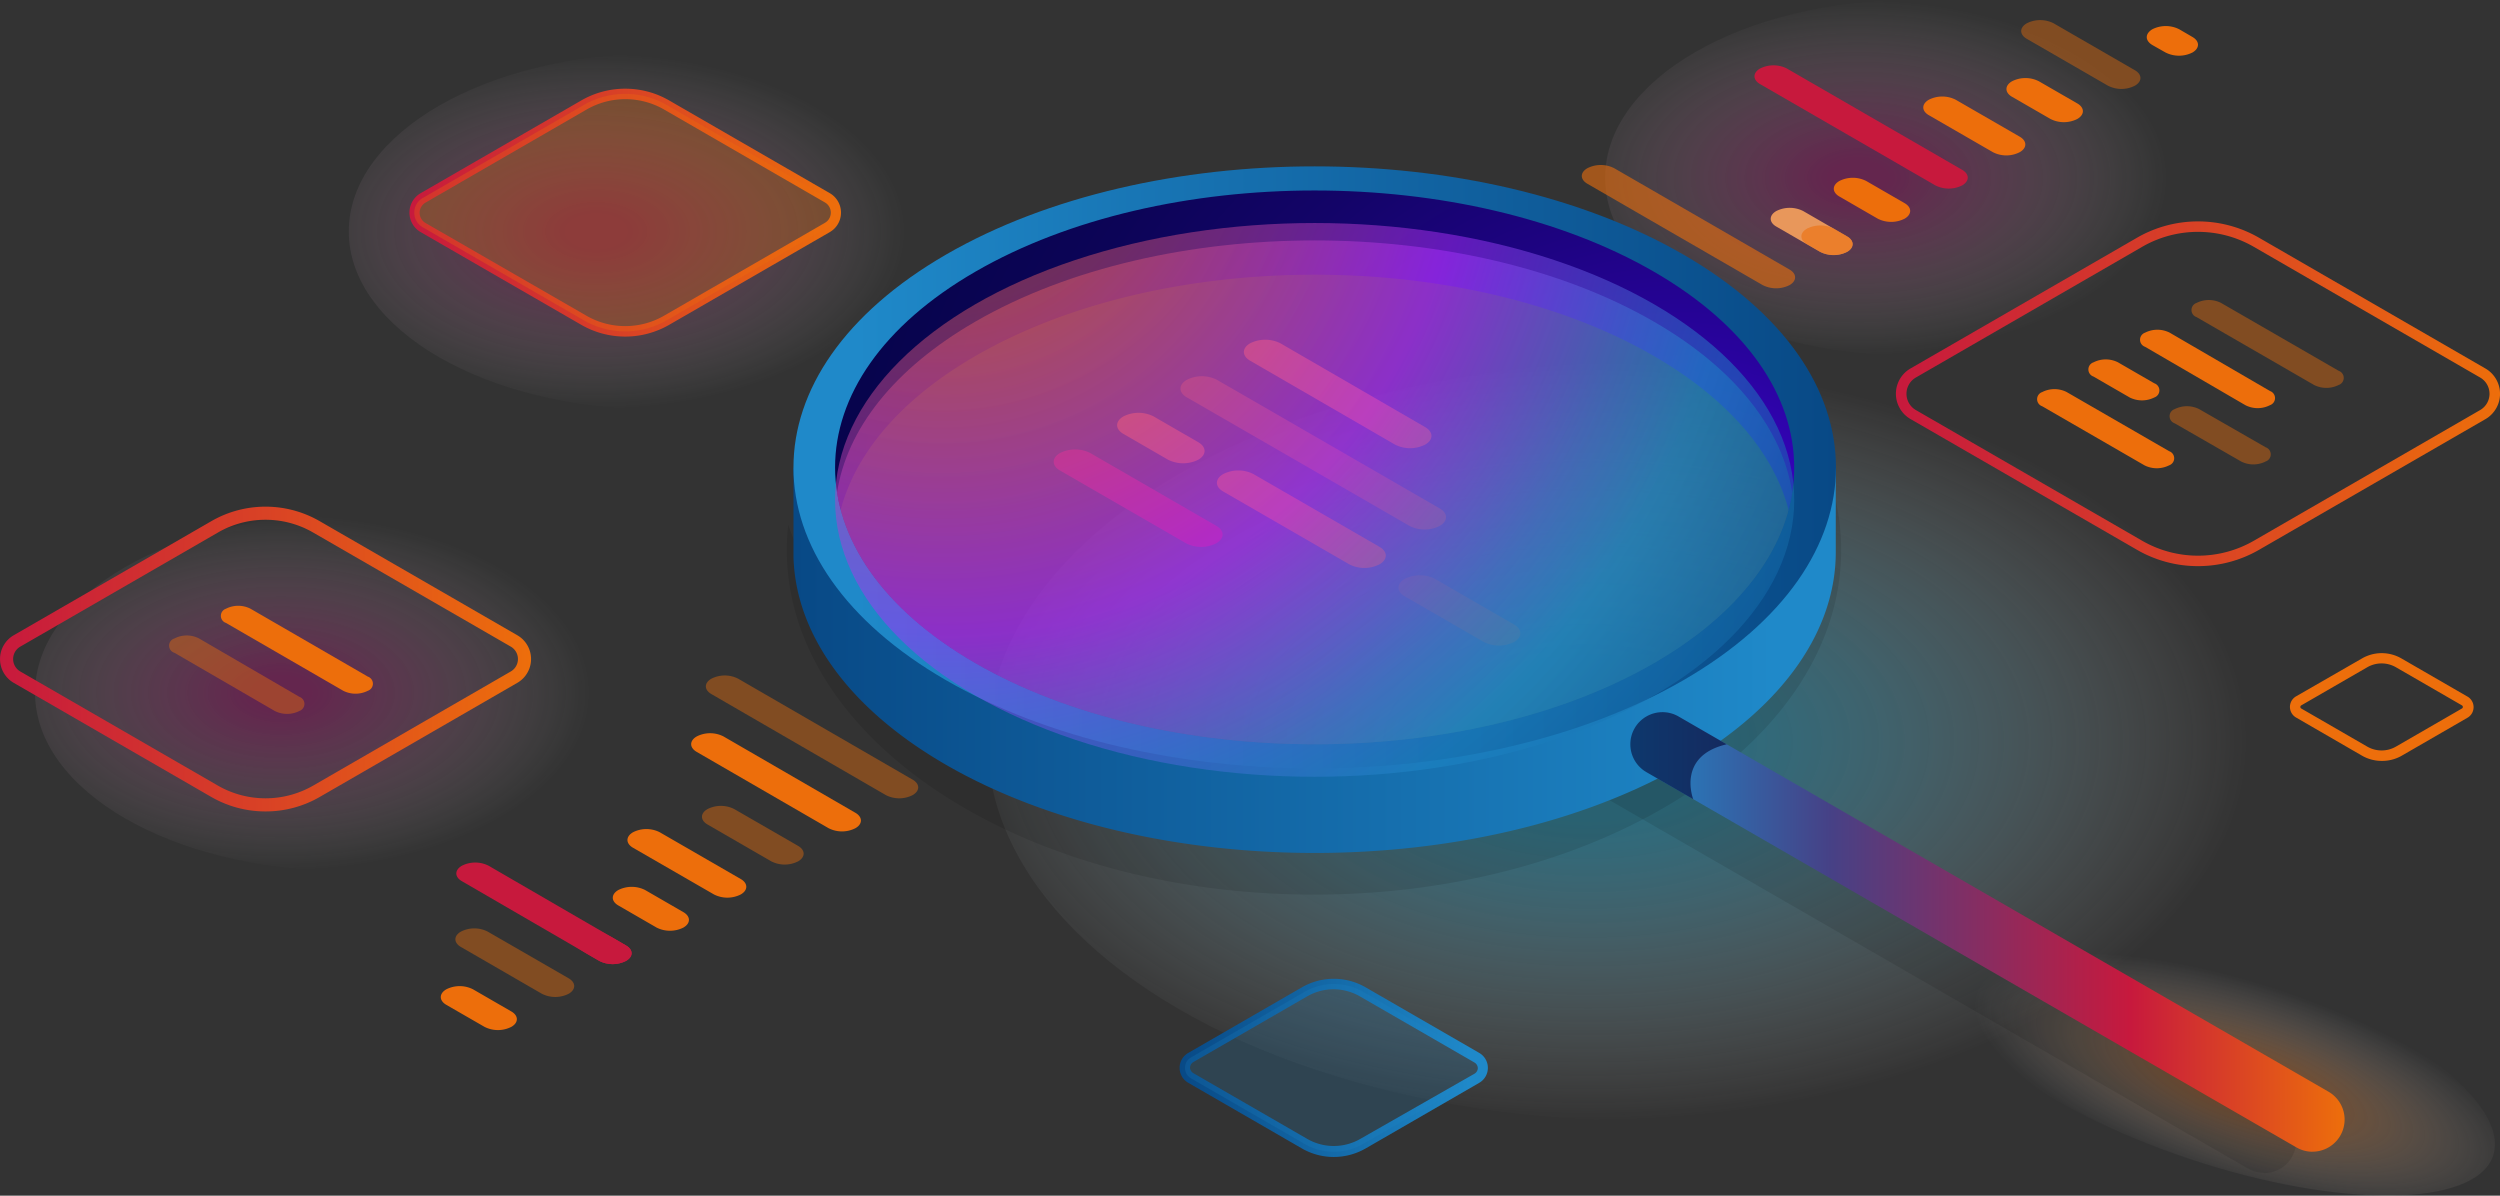 <svg xmlns="http://www.w3.org/2000/svg" xmlns:xlink="http://www.w3.org/1999/xlink" width="444.24" height="212.47" viewBox="0 0 444.24 212.47"><rect x="0" y="0" width="444.24" height="212.47" fill="#333333" stroke="none"/><defs><radialGradient id="a" cx="-1644.24" cy="695.33" r="44.67" gradientTransform="matrix(-0.2, 0.98, -0.34, -0.58, 300.55, 2209.48)" gradientUnits="userSpaceOnUse"><stop offset="0.09" stop-color="#ed6e0b"></stop><stop offset="0.21" stop-color="#ef7c23" stop-opacity="0.9"></stop><stop offset="0.45" stop-color="#f3a160" stop-opacity="0.65"></stop><stop offset="0.79" stop-color="#fadac1" stop-opacity="0.25"></stop><stop offset="1" stop-color="#fff" stop-opacity="0"></stop></radialGradient><radialGradient id="b" cx="-1742.73" cy="744.25" r="95.26" gradientTransform="matrix(0.87, 0.5, -0.87, 0.5, 2445.87, 631.02)" gradientUnits="userSpaceOnUse"><stop offset="0.2" stop-color="#25bfec"></stop><stop offset="0.29" stop-color="#34c3ed" stop-opacity="0.93"></stop><stop offset="0.45" stop-color="#5ccff1" stop-opacity="0.75"></stop><stop offset="0.68" stop-color="#9de2f6" stop-opacity="0.45"></stop><stop offset="0.97" stop-color="#f5fcfe" stop-opacity="0.05"></stop><stop offset="1" stop-color="#fff" stop-opacity="0"></stop></radialGradient><radialGradient id="c" cx="-1815.33" cy="616.47" r="44.67" gradientTransform="matrix(0.87, 0.5, -0.87, 0.5, 2445.87, 631.02)" gradientUnits="userSpaceOnUse"><stop offset="0.1" stop-color="#d4088c"></stop><stop offset="0.2" stop-color="#d71c95" stop-opacity="0.92"></stop><stop offset="0.41" stop-color="#e050ad" stop-opacity="0.71"></stop><stop offset="0.7" stop-color="#efa3d4" stop-opacity="0.37"></stop><stop offset="1" stop-color="#fff" stop-opacity="0"></stop></radialGradient><radialGradient id="d" cx="-1884.89" cy="869.06" r="44.67" xlink:href="#c"></radialGradient><radialGradient id="e" cx="-1934.68" cy="754.9" r="44.67" xlink:href="#c"></radialGradient><linearGradient id="f" x1="209.63" y1="189.76" x2="264.41" y2="189.76" gradientUnits="userSpaceOnUse"><stop offset="0" stop-color="#084986"></stop><stop offset="0.59" stop-color="#1670af"></stop><stop offset="0.94" stop-color="#1f89c9"></stop></linearGradient><linearGradient id="g" y1="117.11" x2="94.37" y2="117.11" gradientUnits="userSpaceOnUse"><stop offset="0" stop-color="#c7193d"></stop><stop offset="0.5" stop-color="#d94225"></stop><stop offset="1" stop-color="#ed6e0b"></stop></linearGradient><linearGradient id="h" x1="72.71" y1="37.78" x2="149.49" y2="37.78" xlink:href="#g"></linearGradient><linearGradient id="i" x1="336.9" y1="69.97" x2="444.24" y2="69.97" xlink:href="#g"></linearGradient><linearGradient id="j" x1="140.96" y1="117.24" x2="326.25" y2="117.24" xlink:href="#f"></linearGradient><radialGradient id="k" cx="298.37" cy="108.86" r="185.73" gradientUnits="userSpaceOnUse"><stop offset="0" stop-color="#4c02f1"></stop><stop offset="0.01" stop-color="#4b02ef"></stop><stop offset="0.13" stop-color="#3903c4"></stop><stop offset="0.25" stop-color="#29039e"></stop><stop offset="0.38" stop-color="#1d0380"></stop><stop offset="0.51" stop-color="#130468"></stop><stop offset="0.65" stop-color="#0c0457"></stop><stop offset="0.81" stop-color="#07044d"></stop><stop offset="1" stop-color="#06044a"></stop></radialGradient><linearGradient id="l" x1="140.96" y1="83.06" x2="326.26" y2="83.06" gradientUnits="userSpaceOnUse"><stop offset="0.06" stop-color="#1f89c9"></stop><stop offset="0.41" stop-color="#1670af"></stop><stop offset="1" stop-color="#084986"></stop></linearGradient><linearGradient id="m" x1="289.69" y1="165.6" x2="416.63" y2="165.6" gradientUnits="userSpaceOnUse"><stop offset="0" stop-color="#1f89c9"></stop><stop offset="0.28" stop-color="#464186"></stop><stop offset="0.7" stop-color="#c7193d"></stop><stop offset="1" stop-color="#ed6e0b"></stop></linearGradient><radialGradient id="n" cx="167.19" cy="17.3" r="201.21" gradientUnits="userSpaceOnUse"><stop offset="0" stop-color="#ed6e0b"></stop><stop offset="0.47" stop-color="#a92ffb"></stop><stop offset="0.49" stop-color="#9e36f7"></stop><stop offset="0.65" stop-color="#4372d6"></stop><stop offset="0.73" stop-color="#1f89c9"></stop><stop offset="1" stop-color="#084986"></stop></radialGradient><radialGradient id="o" cx="167.47" cy="22.4" r="193.85" xlink:href="#n"></radialGradient></defs><g style="isolation:isolate"><ellipse cx="394.64" cy="189.23" rx="17.62" ry="51.01" transform="translate(90.23 503.68) rotate(-71.55)" opacity="0.4" fill="url(#a)" style="mix-blend-mode:lighten"></ellipse><ellipse cx="292.15" cy="131.78" rx="116.67" ry="67.36" opacity="0.4" fill="url(#b)" style="mix-blend-mode:lighten"></ellipse><ellipse cx="339.93" cy="31.59" rx="54.71" ry="31.59" opacity="0.3" fill="url(#c)" style="mix-blend-mode:lighten"></ellipse><ellipse cx="60.94" cy="123.1" rx="54.71" ry="31.59" opacity="0.3" fill="url(#d)" style="mix-blend-mode:lighten"></ellipse><ellipse cx="116.69" cy="41.13" rx="54.71" ry="31.59" opacity="0.3" fill="url(#e)" style="mix-blend-mode:lighten"></ellipse><path d="M325,84.58c-3.52,31.72-44,56.74-93.42,56.74-44.84,0-82.31-20.59-91.51-48.09a39.36,39.36,0,0,0-.26,4.49c0,33.83,41.95,61.25,93.68,61.25s93.68-27.42,93.68-61.25A41.14,41.14,0,0,0,325,84.58Z" opacity="0.1"></path><g opacity="0.1"><path d="M402.3,208.41a5.68,5.68,0,0,1-2.85-.77L283.94,141a5.71,5.71,0,1,1,5.71-9.89l115.51,66.69a5.71,5.71,0,0,1-2.86,10.66Z"></path></g><path d="M423.2,135.21a7,7,0,0,1-3.48-.93h0L408,127.5a2.17,2.17,0,0,1,0-3.76L419.72,117a7,7,0,0,1,7,0l11.74,6.78a2.17,2.17,0,0,1,0,3.76l-11.74,6.78A7,7,0,0,1,423.2,135.21Zm-2.55-2.54a5.1,5.1,0,0,0,5.1,0l11.74-6.78a.32.32,0,0,0,0-.54l-11.74-6.78a5.1,5.1,0,0,0-5.1,0l-11.74,6.78a.32.32,0,0,0,0,.54Z" fill="#ed6e0b"></path><path d="M237,205.59a11.36,11.36,0,0,1-5.65-1.51l-20.2-11.67a3.06,3.06,0,0,1,0-5.31l20.2-11.66a11.31,11.31,0,0,1,11.31,0l20.2,11.66a3.07,3.07,0,0,1,0,5.31l-20.2,11.67A11.4,11.4,0,0,1,237,205.59Zm0-29.8a9.43,9.43,0,0,0-4.72,1.26l-20.2,11.66a1.19,1.19,0,0,0-.61,1,1.17,1.17,0,0,0,.61,1l20.2,11.66h0a9.44,9.44,0,0,0,9.45,0L262,190.8a1.18,1.18,0,0,0,.6-1,1.2,1.2,0,0,0-.6-1l-20.2-11.66A9.47,9.47,0,0,0,237,175.79Z" fill="url(#f)"></path><path d="M231.83,203.27l-20.2-11.66a2.15,2.15,0,0,1,0-3.71l20.2-11.66a10.4,10.4,0,0,1,10.38,0l20.2,11.66a2.14,2.14,0,0,1,0,3.71l-20.2,11.66A10.4,10.4,0,0,1,231.83,203.27Z" fill="#1f89c9" opacity="0.2"></path><path d="M47.18,144.19a19.25,19.25,0,0,1-9.61-2.56L2.44,121.34a4.89,4.89,0,0,1,0-8.46L37.57,92.6a19.26,19.26,0,0,1,19.22,0l35.13,20.28a4.88,4.88,0,0,1,0,8.46L56.79,141.63A19.19,19.19,0,0,1,47.18,144.19Zm0-51.83a16.8,16.8,0,0,0-8.44,2.26L3.61,114.9a2.55,2.55,0,0,0,0,4.42l35.13,20.29h0a17,17,0,0,0,16.89,0l35.13-20.29a2.55,2.55,0,0,0,0-4.42L55.63,94.62A16.86,16.86,0,0,0,47.18,92.36Z" fill="url(#g)"></path><path d="M111.1,59.81a15.63,15.63,0,0,1-7.81-2.09h0L74.69,41.21a4,4,0,0,1,0-6.85l28.6-16.51a15.62,15.62,0,0,1,15.62,0l28.6,16.51a4,4,0,0,1,0,6.85l-28.6,16.51A15.63,15.63,0,0,1,111.1,59.81Zm-6.88-3.7a13.8,13.8,0,0,0,13.76,0l28.6-16.51a2.09,2.09,0,0,0,0-3.63L118,19.46a13.8,13.8,0,0,0-13.76,0L75.62,36a2.09,2.09,0,0,0,0,3.63Z" fill="url(#h)"></path><path d="M103.75,56.92,75.16,40.41a3,3,0,0,1,0-5.25l28.59-16.51a14.73,14.73,0,0,1,14.7,0L147,35.16a3,3,0,0,1,0,5.25L118.45,56.92A14.73,14.73,0,0,1,103.75,56.92Z" fill="#ed6e0b" opacity="0.3"></path><path d="M390.58,100.6a21.64,21.64,0,0,1-10.81-2.88h0L339.5,74.47a5.19,5.19,0,0,1,0-9l40.26-23.24a21.7,21.7,0,0,1,21.63,0l40.26,23.25a5.2,5.2,0,0,1,0,9L401.39,97.72A21.7,21.7,0,0,1,390.58,100.6Zm-9.89-4.49a19.88,19.88,0,0,0,19.77,0l40.26-23.25a3.34,3.34,0,0,0,0-5.77L400.46,43.84a19.83,19.83,0,0,0-19.77,0L340.43,67.09a3.34,3.34,0,0,0,0,5.77Z" fill="url(#i)"></path><path d="M222.15,64.1,247.88,79a5.91,5.91,0,0,0,5.37,0c1.49-.85,1.49-2.24,0-3.1L227.52,61a6,6,0,0,0-5.37,0C220.66,61.85,220.66,63.24,222.15,64.1Z" fill="#ed6e0b"></path><path d="M210.88,67.5c-1.48.85-1.48,2.24,0,3.1l39.58,22.85a5.93,5.93,0,0,0,5.38,0c1.48-.86,1.48-2.25,0-3.1L216.26,67.5A5.93,5.93,0,0,0,210.88,67.5Z" fill="#ed6e0b" opacity="0.6"></path><path d="M199.62,77.1l7.94,4.59a6,6,0,0,0,5.37,0c1.49-.86,1.49-2.25,0-3.11L205,74a5.93,5.93,0,0,0-5.38,0C198.14,74.86,198.14,76.25,199.62,77.1Z" fill="#ed6e0b"></path><path d="M188.36,83.61l22.4,12.93a5.91,5.91,0,0,0,5.37,0c1.49-.86,1.49-2.25,0-3.1L193.73,80.5a6,6,0,0,0-5.37,0C186.87,81.36,186.87,82.75,188.36,83.61Z" fill="#c7193d"></path><path d="M245.13,100.28c1.49-.86,1.49-2.25,0-3.11l-22.4-12.93a5.91,5.91,0,0,0-5.37,0c-1.49.86-1.49,2.25,0,3.1l22.4,12.94A5.91,5.91,0,0,0,245.13,100.28Z" fill="#ed6e0b"></path><path d="M262.67,107.3l-1.32-.76L255,102.86a6,6,0,0,0-5.38,0c-1.48.86-1.48,2.25,0,3.11l6.37,3.67,1.31.76,6.37,3.68a6,6,0,0,0,5.37,0c1.49-.86,1.49-2.25,0-3.11Z" fill="#ed6e0b" opacity="0.3"></path><path d="M382.46,5.2a5.3,5.3,0,0,1,4.78,0l2.35,1.37c1.31.76,1.31,2,0,2.76a5.3,5.3,0,0,1-4.78,0L382.46,8C381.14,7.2,381.14,6,382.46,5.2Z" fill="#ed6e0b"></path><path d="M360.15,4.14a5.27,5.27,0,0,1,4.77,0l14.44,8.34c1.32.76,1.32,2,0,2.75a5.26,5.26,0,0,1-4.78,0L360.15,6.9C358.83,6.14,358.83,4.9,360.15,4.14Z" fill="#ed6e0b" opacity="0.42"></path><path d="M315.64,37.5a5.3,5.3,0,0,1,4.78,0l7.8,4.51c1.31.76,1.31,2,0,2.75a5.3,5.3,0,0,1-4.78,0l-7.8-4.5C314.32,39.5,314.32,38.26,315.64,37.5Z" fill="#e8975b"></path><path d="M326.85,32.16a5.27,5.27,0,0,1,4.77,0l6.82,3.94c1.32.76,1.32,2,0,2.76a5.27,5.27,0,0,1-4.77,0l-6.82-3.94C325.53,34.15,325.53,32.92,326.85,32.16Z" fill="#ed6e0b"></path><path d="M312.75,12.18a5.3,5.3,0,0,1,4.78,0l31.14,18c1.32.77,1.32,2,0,2.76a5.27,5.27,0,0,1-4.77,0l-31.15-18C311.44,14.18,311.44,12.94,312.75,12.18Z" fill="#c7193d"></path><path d="M342.75,17.72a5.27,5.27,0,0,1,4.77,0l11.38,6.57c1.32.76,1.32,2,0,2.75a5.21,5.21,0,0,1-4.77,0l-11.38-6.57C341.43,19.71,341.43,18.48,342.75,17.72Z" fill="#ed6e0b"></path><path d="M357.53,14.44a5.27,5.27,0,0,1,4.77,0l6.83,3.94c1.32.76,1.32,2,0,2.76a5.27,5.27,0,0,1-4.77,0l-6.83-3.94C356.21,16.44,356.21,15.2,357.53,14.44Z" fill="#ed6e0b"></path><g opacity="0.59"><path d="M321.09,40.63a5.3,5.3,0,0,1,4.78,0L328.22,42c1.31.76,1.31,2,0,2.75a5.3,5.3,0,0,1-4.78,0l-2.35-1.36C319.77,42.62,319.77,41.39,321.09,40.63Z" fill="#ed6e0b"></path><path d="M282.07,29.89a5.27,5.27,0,0,1,4.77,0L318,47.9c1.31.76,1.31,2,0,2.76a5.3,5.3,0,0,1-4.78,0l-31.14-18C280.75,31.89,280.75,30.65,282.07,29.89Z" fill="#ed6e0b"></path><path d="M279.45,40.19a5.3,5.3,0,0,1,4.78,0l23.53,13.62c1.32.76,1.32,2,0,2.75a5.21,5.21,0,0,1-4.77,0L279.45,43C278.14,42.19,278.14,41,279.45,40.19Z" fill="#e8975b"></path></g><path d="M324,86.32c-.44-1.13-1-2.26-1.53-3.38-.42,3.89-2,7.78-3.87,11.67a28.52,28.52,0,0,1-.09,7.61l-4.49,1.6L301.7,115.9l-16.41,8.44-18.91,6.6-22.13,3.93H225.34L203,130.76l-25.7-6.42-20.51-14.27-8-7.1a28.44,28.44,0,0,1-.4-4.68A79.86,79.86,0,0,1,143.77,85c-.25.58-.48,1.16-.7,1.74L141,83.06v16l0,0c.42,13.36,9.45,26.64,27.1,36.84,36.19,20.89,94.85,20.89,131,0,18.17-10.49,27.2-24.26,27.11-38l0,0V83.06Z" fill="url(#j)"></path><path d="M173.35,63.25C206.63,44,260.58,44,293.86,63.25,309,72,317.22,83.18,318.59,94.61c1.86-3.89,3.45-7.78,3.87-11.67a41.74,41.74,0,0,0-3.28-5.41l2.68-.23-13.2-23.08L270,35.67l-34.85-4.28-29.79,3.74L186.44,38.7,171.1,45.84,155.22,57.43,147.37,73l-1,7a38.3,38.3,0,0,0-2.61,5,79.86,79.86,0,0,0,4.65,13.32C148.31,85.61,156.6,72.92,173.35,63.25Z" fill="url(#k)"></path><path d="M299.12,45.23c-36.18-20.89-94.85-20.89-131,0s-36.18,54.76,0,75.65,94.85,20.89,131,0S335.3,66.12,299.12,45.23Zm-5.25,72.62c-33.28,19.21-87.24,19.21-120.52,0s-33.28-50.37,0-69.59,87.23-19.21,120.51,0S327.14,98.63,293.87,117.85Z" fill="url(#l)"></path><path d="M410.92,204.66a5.68,5.68,0,0,1-2.85-.77L292.55,137.2a5.71,5.71,0,0,1,5.71-9.89L413.78,194a5.71,5.71,0,0,1-2.86,10.65Z" fill="url(#m)"></path><path d="M298.26,127.31a5.71,5.71,0,0,0-5.71,9.89l8.33,4.81h0s-3-7.66,5.94-9.75h0Z" fill="#020230" opacity="0.6"></path><path d="M126.41,120.6a5.25,5.25,0,0,1,4.76,0l31,17.94c1.32.76,1.32,2,0,2.75a5.23,5.23,0,0,1-4.75,0l-31-17.95C125.1,122.58,125.1,121.35,126.41,120.6Z" fill="#ed6e0b" opacity="0.42"></path><path d="M82.07,153.84a5.25,5.25,0,0,1,4.76,0L111.24,168c1.32.76,1.32,2,0,2.75a5.23,5.23,0,0,1-4.75,0L82.07,156.58C80.76,155.83,80.76,154.6,82.07,153.84Z" fill="#c7193d"></path><path d="M109.88,158.15a5.3,5.3,0,0,1,4.75,0l6.8,3.93c1.32.76,1.32,2,0,2.75a5.3,5.3,0,0,1-4.75,0l-6.8-3.93C108.56,160.14,108.56,158.91,109.88,158.15Z" fill="#ed6e0b"></path><path d="M112.48,147.89a5.25,5.25,0,0,1,4.76,0l14.39,8.31c1.31.75,1.31,2,0,2.74a5.25,5.25,0,0,1-4.76,0l-14.39-8.3C111.17,149.88,111.17,148.65,112.48,147.89Z" fill="#ed6e0b"></path><path d="M125.72,143.77a5.25,5.25,0,0,1,4.76,0l11.34,6.54c1.31.76,1.31,2,0,2.75a5.25,5.25,0,0,1-4.76,0l-11.34-6.55C124.41,145.75,124.41,144.52,125.72,143.77Z" fill="#ed6e0b" opacity="0.42"></path><path d="M123.81,130.86a5.23,5.23,0,0,1,4.75,0L152,144.43c1.31.76,1.31,2,0,2.74a5.25,5.25,0,0,1-4.76,0l-23.44-13.56C122.49,132.85,122.49,131.62,123.81,130.86Z" fill="#ed6e0b"></path><path d="M87.5,157c1.31-.75,20.09,8.89,21.4,9.64l2.34,1.37c1.32.76,1.32,2,0,2.74a5.23,5.23,0,0,1-4.75,0l-2.35-1.36C102.83,168.58,86.18,157.71,87.5,157Z" fill="#c7193d"></path><path d="M81.91,165.54a5.23,5.23,0,0,1,4.75,0l14.39,8.3c1.31.76,1.31,2,0,2.75a5.25,5.25,0,0,1-4.76,0l-14.38-8.31C80.59,167.52,80.59,166.29,81.91,165.54Z" fill="#ed6e0b" opacity="0.42"></path><path d="M79.3,175.8a5.25,5.25,0,0,1,4.76,0l6.8,3.93c1.31.75,1.31,2,0,2.74a5.25,5.25,0,0,1-4.76,0l-6.8-3.92C78,177.79,78,176.56,79.3,175.8Z" fill="#ed6e0b"></path><path d="M390.32,56.35,411.2,68.41a4.87,4.87,0,0,0,4.37,0,1.33,1.33,0,0,0,0-2.52L394.68,53.83a4.85,4.85,0,0,0-4.36,0A1.33,1.33,0,0,0,390.32,56.35Z" fill="#ed6e0b" opacity="0.42"></path><path d="M381.18,59.11a1.33,1.33,0,0,0,0,2.52L399,72a4.79,4.79,0,0,0,4.36,0,1.33,1.33,0,0,0,0-2.52L385.54,59.11A4.85,4.85,0,0,0,381.18,59.11Z" fill="#ed6e0b"></path><path d="M372,66.91l6.44,3.72a4.87,4.87,0,0,0,4.37,0,1.33,1.33,0,0,0,0-2.52l-6.44-3.72a4.81,4.81,0,0,0-4.37,0A1.33,1.33,0,0,0,372,66.91Z" fill="#ed6e0b"></path><path d="M362.89,72.19l18.18,10.5a4.87,4.87,0,0,0,4.37,0,1.33,1.33,0,0,0,0-2.52l-18.19-10.5a4.79,4.79,0,0,0-4.36,0A1.33,1.33,0,0,0,362.89,72.19Z" fill="#ed6e0b"></path><path d="M402.6,82a1.33,1.33,0,0,0,0-2.52L390.79,72.7a4.85,4.85,0,0,0-4.36,0,1.33,1.33,0,0,0,0,2.52L398.23,82A4.81,4.81,0,0,0,402.6,82Z" fill="#ed6e0b" opacity="0.42"></path><path d="M40.15,110.69,61,122.75a4.85,4.85,0,0,0,4.36,0,1.33,1.33,0,0,0,0-2.52L44.52,108.17a4.81,4.81,0,0,0-4.37,0A1.33,1.33,0,0,0,40.15,110.69Z" fill="#ed6e0b"></path><path d="M31,113.45A1.33,1.33,0,0,0,31,116l17.83,10.34a4.85,4.85,0,0,0,4.36,0,1.33,1.33,0,0,0,0-2.52L35.37,113.45A4.79,4.79,0,0,0,31,113.45Z" fill="#ed6e0b" opacity="0.42"></path><ellipse cx="233.61" cy="88.83" rx="85.22" ry="49.2" opacity="0.5" fill="url(#n)"></ellipse><path d="M173.35,57.13c-14.69,8.48-22.88,19.28-24.61,30.36,1.73,11.07,9.92,21.88,24.61,30.36,33.28,19.21,87.24,19.21,120.52,0,14.68-8.48,22.87-19.28,24.6-30.36-1.73-11.07-9.92-21.88-24.61-30.35C260.58,37.92,206.63,37.92,173.35,57.13Z" opacity="0.5" fill="url(#o)"></path></g></svg>